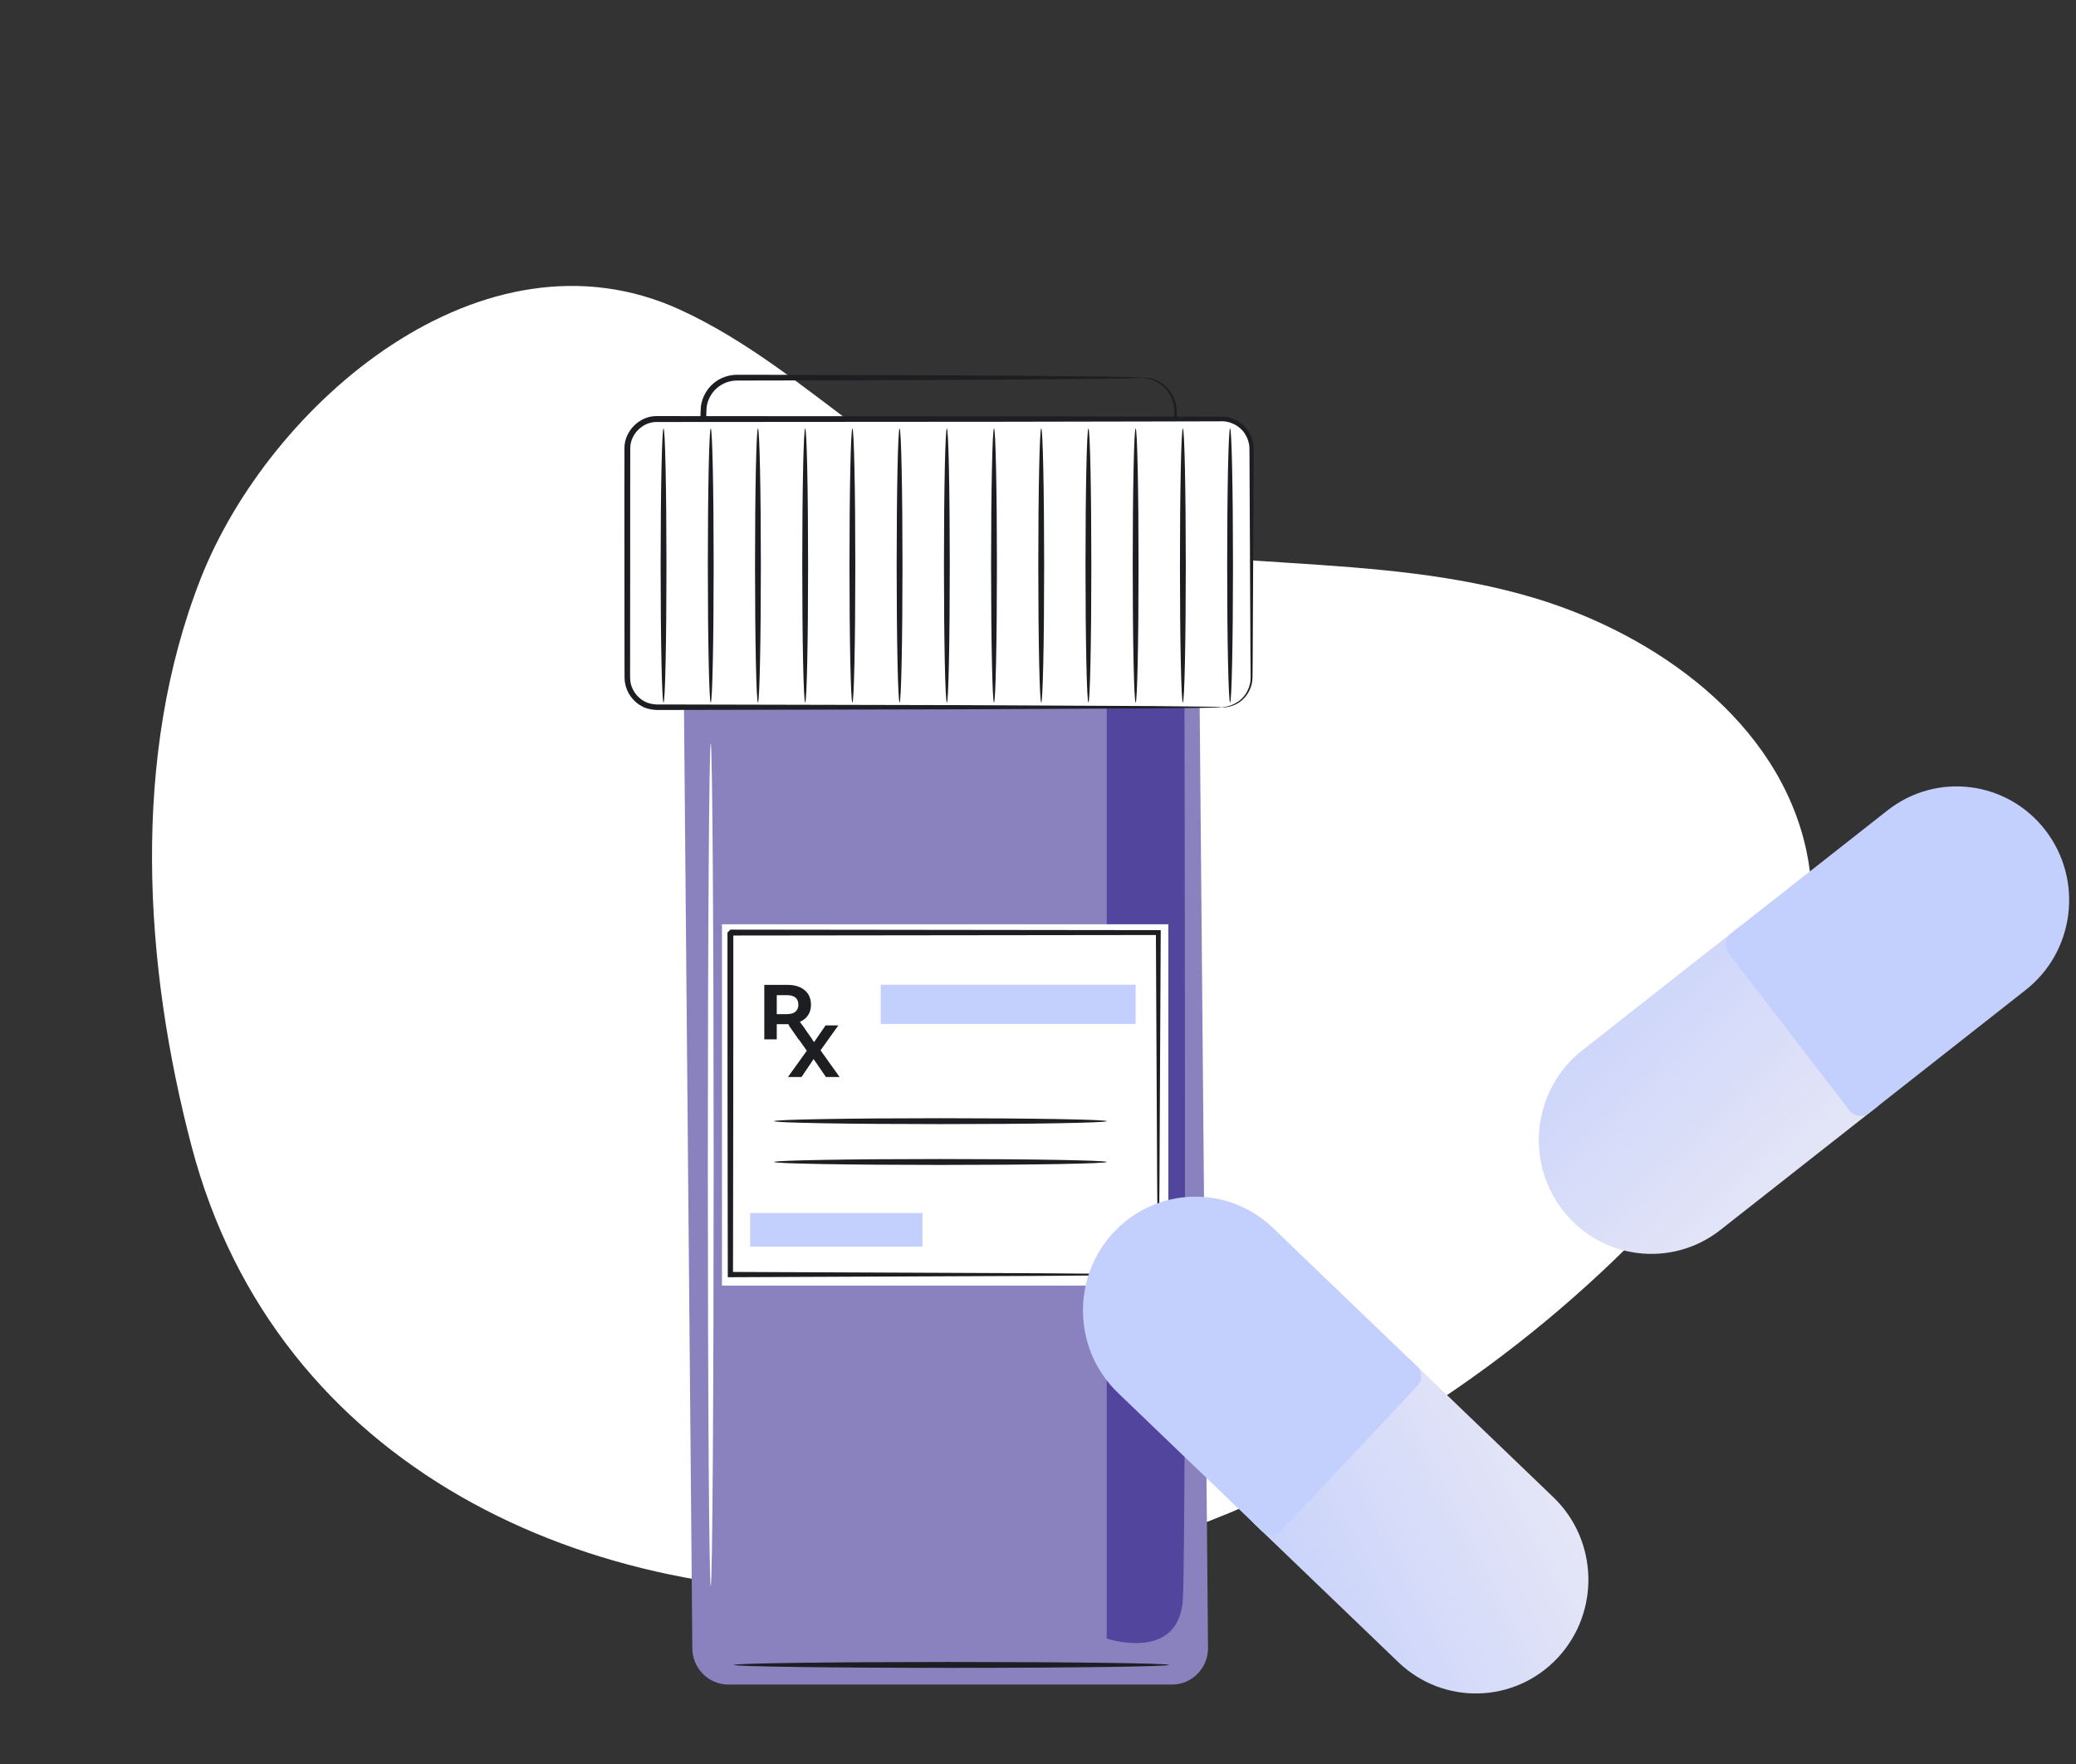 <svg width="133" height="113" viewBox="0 0 133 113" fill="none" xmlns="http://www.w3.org/2000/svg">
<rect x="0" y="0" width="133" height="113" fill="#333333" stroke="none"/>
<path d="M78.802 96.897C72.066 99.692 64.918 101.367 57.641 101.859C37.69 103.143 17.694 94.037 12.277 73.439C9.211 61.792 8.384 48.465 12.853 37.073C17.257 25.853 30.931 14.036 43.585 19.847C51.908 23.673 57.921 31.506 66.929 33.992C77.177 36.819 88.102 35.232 98.37 38.327C106.039 40.645 113.925 46.182 115.719 54.449C117.255 61.618 113.869 69.089 109.087 74.671C100.877 84.361 90.502 91.975 78.802 96.897Z" fill="white"/>
<path d="M75.084 107.908H46.663C45.396 107.908 44.366 106.875 44.355 105.594L43.666 28.119H76.705L77.392 105.552C77.404 106.85 76.367 107.908 75.084 107.908Z" fill="#8A82BE"/>
<path d="M72.774 105.253C71.771 105.253 70.904 104.961 70.904 104.961V45.303H75.884C75.884 45.303 76.011 98.293 75.782 102.409C75.651 104.748 74.094 105.253 72.774 105.253Z" fill="#51459E"/>
<path d="M73.167 24.191C73.167 24.191 73.272 24.171 73.475 24.19C73.677 24.209 73.986 24.273 74.334 24.483C74.678 24.689 75.062 25.063 75.264 25.636C75.37 25.916 75.402 26.257 75.395 26.588C75.398 26.925 75.402 27.282 75.406 27.66L75.406 27.755L75.311 27.756C69.72 27.812 59.219 27.849 47.209 27.849C46.474 27.849 45.744 27.848 45.064 27.848H44.873L44.877 27.66C44.889 27.108 44.852 26.607 44.904 26.024C44.983 25.449 45.281 24.915 45.716 24.551C46.148 24.184 46.72 23.997 47.263 24.006C47.774 24.007 48.281 24.008 48.783 24.008C50.79 24.013 52.72 24.017 54.558 24.021C58.223 24.036 61.512 24.05 64.278 24.062C67.011 24.087 69.224 24.106 70.791 24.121C71.533 24.135 72.12 24.147 72.554 24.156C72.956 24.166 73.167 24.179 73.167 24.191C73.167 24.204 72.956 24.217 72.554 24.228C72.12 24.237 71.533 24.248 70.791 24.262C69.224 24.277 67.011 24.296 64.278 24.321C61.512 24.333 58.223 24.346 54.558 24.362C52.72 24.366 50.79 24.37 48.783 24.374C48.281 24.375 47.774 24.375 47.263 24.376C46.786 24.37 46.32 24.526 45.953 24.838C45.586 25.145 45.337 25.594 45.271 26.077C45.228 26.555 45.259 27.131 45.251 27.66L45.064 27.472C45.744 27.472 46.474 27.472 47.209 27.471C59.219 27.471 69.72 27.509 75.311 27.565L75.216 27.66C75.22 27.282 75.223 26.925 75.226 26.588C75.239 26.248 75.217 25.955 75.126 25.683C74.951 25.145 74.6 24.778 74.28 24.568C73.616 24.15 73.154 24.235 73.167 24.191Z" fill="#1C1E21"/>
<path d="M78.288 45.303H42.084C41.036 45.303 40.188 44.445 40.188 43.386V28.76C40.188 27.701 41.036 26.844 42.084 26.844H78.288C79.334 26.844 80.183 27.701 80.183 28.76V43.386C80.183 44.445 79.334 45.303 78.288 45.303Z" fill="white"/>
<path d="M78.288 45.303C78.274 45.265 78.722 45.351 79.347 44.928C79.644 44.713 79.962 44.339 80.079 43.805C80.144 43.543 80.118 43.245 80.12 42.922C80.117 42.6 80.114 42.259 80.111 41.897C80.097 38.98 80.076 34.794 80.051 29.629C80.048 29.31 80.054 28.97 80.043 28.655C80.028 28.347 79.923 28.045 79.754 27.781C79.406 27.25 78.781 26.937 78.104 26.989C76.706 26.993 75.251 26.996 73.745 26.999C70.732 27.005 67.512 27.011 64.127 27.017C57.35 27.022 49.903 27.027 42.087 27.032C41.188 27.009 40.383 27.805 40.378 28.7C40.377 29.673 40.375 30.64 40.374 31.601C40.373 33.526 40.372 35.422 40.372 37.285C40.369 39.149 40.368 40.979 40.367 42.772C40.375 43.23 40.324 43.66 40.487 44.025C40.633 44.399 40.91 44.717 41.254 44.91C41.612 45.111 41.978 45.142 42.423 45.127C42.852 45.127 43.278 45.128 43.702 45.129C50.473 45.144 56.572 45.158 61.703 45.169C66.812 45.195 70.952 45.215 73.838 45.229C75.255 45.245 76.362 45.255 77.137 45.264C77.5 45.272 77.784 45.279 77.995 45.284C78.188 45.29 78.288 45.296 78.288 45.303C78.288 45.309 78.188 45.315 77.995 45.322C77.784 45.327 77.5 45.332 77.137 45.341C76.362 45.348 75.255 45.361 73.838 45.376C70.952 45.391 66.812 45.411 61.703 45.436C56.572 45.448 50.473 45.462 43.702 45.477C43.278 45.477 42.852 45.477 42.423 45.478C42.018 45.498 41.49 45.463 41.085 45.221C40.669 44.989 40.336 44.608 40.158 44.158C40.067 43.932 40.019 43.69 40.013 43.447L40.01 42.772C40.008 40.979 40.006 39.149 40.005 37.285C40.004 35.422 40.003 33.526 40.002 31.601C40.003 30.636 40.004 29.665 40.005 28.687C40.011 27.596 40.992 26.627 42.087 26.654C49.903 26.66 57.35 26.665 64.127 26.668C67.512 26.675 70.732 26.681 73.745 26.686C75.251 26.69 76.706 26.694 78.104 26.697C78.831 26.64 79.601 27.01 79.985 27.627C80.18 27.932 80.298 28.284 80.313 28.64C80.323 28.986 80.314 29.302 80.316 29.629C80.29 34.794 80.27 38.98 80.256 41.897C80.253 42.259 80.25 42.6 80.247 42.922C80.241 43.239 80.262 43.548 80.187 43.831C80.051 44.393 79.706 44.777 79.39 44.991C79.067 45.206 78.773 45.273 78.582 45.297C78.388 45.32 78.288 45.303 78.288 45.303Z" fill="#1C1E21"/>
<path d="M42.51 44.998C42.407 44.998 42.324 41.069 42.324 36.223C42.324 31.376 42.407 27.447 42.51 27.447C42.614 27.447 42.697 31.376 42.697 36.223C42.697 41.069 42.614 44.998 42.51 44.998Z" fill="#1C1E21"/>
<path d="M45.534 44.998C45.432 44.998 45.348 41.069 45.348 36.223C45.348 31.376 45.432 27.447 45.534 27.447C45.638 27.447 45.721 31.376 45.721 36.223C45.721 41.069 45.638 44.998 45.534 44.998Z" fill="#1C1E21"/>
<path d="M48.558 44.998C48.455 44.998 48.371 41.069 48.371 36.223C48.371 31.376 48.455 27.447 48.558 27.447C48.662 27.447 48.745 31.376 48.745 36.223C48.745 41.069 48.662 44.998 48.558 44.998Z" fill="#1C1E21"/>
<path d="M51.584 44.998C51.48 44.998 51.397 41.069 51.397 36.223C51.397 31.376 51.48 27.447 51.584 27.447C51.687 27.447 51.771 31.376 51.771 36.223C51.771 41.069 51.687 44.998 51.584 44.998Z" fill="#1C1E21"/>
<path d="M54.609 44.998C54.505 44.998 54.422 41.069 54.422 36.223C54.422 31.376 54.505 27.447 54.609 27.447C54.712 27.447 54.796 31.376 54.796 36.223C54.796 41.069 54.712 44.998 54.609 44.998Z" fill="#1C1E21"/>
<path d="M57.633 44.998C57.529 44.998 57.445 41.069 57.445 36.223C57.445 31.376 57.529 27.447 57.633 27.447C57.735 27.447 57.819 31.376 57.819 36.223C57.819 41.069 57.735 44.998 57.633 44.998Z" fill="#1C1E21"/>
<path d="M60.662 44.998C60.558 44.998 60.475 41.069 60.475 36.223C60.475 31.376 60.558 27.447 60.662 27.447C60.765 27.447 60.848 31.376 60.848 36.223C60.848 41.069 60.765 44.998 60.662 44.998Z" fill="#1C1E21"/>
<path d="M63.681 44.998C63.578 44.998 63.494 41.069 63.494 36.223C63.494 31.376 63.578 27.447 63.681 27.447C63.784 27.447 63.868 31.376 63.868 36.223C63.868 41.069 63.784 44.998 63.681 44.998Z" fill="#1C1E21"/>
<path d="M66.707 44.998C66.603 44.998 66.519 41.069 66.519 36.223C66.519 31.376 66.603 27.447 66.707 27.447C66.81 27.447 66.894 31.376 66.894 36.223C66.894 41.069 66.81 44.998 66.707 44.998Z" fill="#1C1E21"/>
<path d="M69.73 44.998C69.627 44.998 69.543 41.069 69.543 36.223C69.543 31.376 69.627 27.447 69.73 27.447C69.833 27.447 69.917 31.376 69.917 36.223C69.917 41.069 69.833 44.998 69.73 44.998Z" fill="#1C1E21"/>
<path d="M72.756 44.998C72.652 44.998 72.568 41.069 72.568 36.223C72.568 31.376 72.652 27.447 72.756 27.447C72.859 27.447 72.942 31.376 72.942 36.223C72.942 41.069 72.859 44.998 72.756 44.998Z" fill="#1C1E21"/>
<path d="M75.78 44.998C75.677 44.998 75.594 41.069 75.594 36.223C75.594 31.376 75.677 27.447 75.78 27.447C75.884 27.447 75.968 31.376 75.968 36.223C75.968 41.069 75.884 44.998 75.78 44.998Z" fill="#1C1E21"/>
<path d="M78.806 44.998C78.703 44.998 78.619 41.069 78.619 36.223C78.619 31.376 78.703 27.447 78.806 27.447C78.909 27.447 78.992 31.376 78.992 36.223C78.992 41.069 78.909 44.998 78.806 44.998Z" fill="#1C1E21"/>
<path d="M74.852 59.206H46.254V82.353H74.852V59.206Z" fill="white"/>
<path d="M50.962 63.903C50.837 63.799 50.654 63.747 50.415 63.747H49.764V64.963H50.415C50.654 64.963 50.837 64.909 50.962 64.803C51.086 64.696 51.149 64.547 51.149 64.355C51.149 64.158 51.086 64.008 50.962 63.903ZM51.164 66.577L50.498 65.605H49.764V66.577H48.965V63.088H50.458C50.764 63.088 51.03 63.14 51.255 63.242C51.48 63.346 51.654 63.492 51.775 63.681C51.897 63.871 51.957 64.095 51.957 64.355C51.957 64.614 51.895 64.837 51.773 65.024C51.65 65.212 51.475 65.356 51.247 65.455L52.022 66.577H51.164Z" fill="#1C1E21"/>
<path d="M52.913 68.989L52.125 67.841L51.35 68.989H50.48L51.69 67.308L50.541 65.685H51.401L52.153 66.756L52.891 65.685H53.708L52.568 67.28L53.788 68.989H52.913Z" fill="#1C1E21"/>
<path d="M72.754 63.081H56.424V65.591H72.754V63.081Z" fill="#C3CFFC"/>
<path d="M70.901 71.819C70.901 71.923 66.131 72.007 60.249 72.007C54.365 72.007 49.596 71.923 49.596 71.819C49.596 71.714 54.365 71.63 60.249 71.63C66.131 71.63 70.901 71.714 70.901 71.819Z" fill="#1C1E21"/>
<path d="M70.901 74.433C70.901 74.538 66.131 74.622 60.249 74.622C54.365 74.622 49.596 74.538 49.596 74.433C49.596 74.329 54.365 74.244 60.249 74.244C66.131 74.244 70.901 74.329 70.901 74.433Z" fill="#1C1E21"/>
<path d="M59.096 77.704H48.06V79.855H59.096V77.704Z" fill="#C3CFFC"/>
<path d="M74.208 81.645C74.208 81.645 74.197 81.498 74.191 81.229C74.186 80.941 74.18 80.549 74.173 80.049C74.163 79 74.15 77.501 74.133 75.599C74.114 71.763 74.086 66.31 74.053 59.739L74.208 59.895C66.374 59.905 56.944 59.916 46.795 59.927C46.752 59.968 47.147 59.571 46.98 59.742V60.476L46.98 61.214V62.68C46.98 63.653 46.979 64.62 46.979 65.576C46.977 67.491 46.976 69.371 46.975 71.207C46.97 74.878 46.965 78.379 46.961 81.645L46.793 81.476C54.9 81.511 61.728 81.54 66.554 81.56C68.954 81.579 70.854 81.595 72.179 81.606C72.818 81.614 73.317 81.62 73.679 81.625C73.838 81.629 73.965 81.632 74.069 81.635C74.158 81.639 74.204 81.642 74.208 81.645C74.211 81.648 74.171 81.651 74.088 81.655C73.989 81.657 73.868 81.661 73.716 81.664C73.363 81.669 72.874 81.677 72.25 81.685C70.934 81.696 69.046 81.71 66.663 81.73C61.81 81.751 54.945 81.78 46.793 81.814L46.626 81.815V81.645C46.621 78.379 46.617 74.878 46.611 71.207C46.61 69.371 46.609 67.491 46.607 65.576C46.607 64.62 46.606 63.653 46.606 62.68C46.606 62.193 46.606 61.704 46.606 61.214V59.742C46.439 59.909 46.833 59.508 46.795 59.55C56.944 59.562 66.374 59.572 74.208 59.582L74.363 59.583L74.362 59.739C74.329 66.351 74.301 71.838 74.282 75.697C74.265 77.584 74.252 79.072 74.242 80.112C74.235 80.599 74.229 80.982 74.224 81.263C74.219 81.521 74.213 81.651 74.208 81.645Z" fill="#1C1E21"/>
<path d="M45.534 101.591C45.432 101.591 45.348 89.507 45.348 74.605C45.348 59.697 45.432 47.616 45.534 47.616C45.638 47.616 45.721 59.697 45.721 74.605C45.721 89.507 45.638 101.591 45.534 101.591Z" fill="white"/>
<path d="M74.885 106.65C74.885 106.754 68.646 106.839 60.952 106.839C53.254 106.839 47.018 106.754 47.018 106.65C47.018 106.546 53.254 106.461 60.952 106.461C68.646 106.461 74.885 106.546 74.885 106.65Z" fill="#1C1E21"/>
<path d="M80.341 96.357L89.048 87.094C89.386 86.734 89.948 86.72 90.305 87.062L99.518 95.909C102.404 98.681 102.521 103.293 99.779 106.211C97.036 109.129 92.474 109.246 89.587 106.476L80.374 97.627C80.018 97.285 80.003 96.716 80.341 96.357Z" fill="url(#paint0_linear_5500_72369)"/>
<path d="M90.801 88.778L82.094 98.041C81.755 98.401 81.192 98.416 80.837 98.074L71.624 89.225C68.738 86.455 68.621 81.842 71.362 78.924C74.105 76.005 78.668 75.887 81.554 78.659L90.767 87.508C91.124 87.85 91.138 88.418 90.801 88.778Z" fill="#C3CFFC"/>
<path d="M112.649 59.553L120.41 69.638C120.71 70.031 120.641 70.595 120.254 70.9L110.221 78.785C107.078 81.257 102.549 80.683 100.104 77.508C97.661 74.33 98.227 69.753 101.369 67.282L111.402 59.395C111.79 59.091 112.347 59.161 112.649 59.553Z" fill="url(#paint1_linear_5500_72369)"/>
<path d="M118.498 71.142L110.737 61.055C110.437 60.664 110.506 60.1 110.895 59.795L120.926 51.909C124.07 49.439 128.598 50.01 131.043 53.187C133.488 56.364 132.921 60.942 129.778 63.413L119.745 71.299C119.358 71.604 118.8 71.532 118.498 71.142Z" fill="#C3CFFC"/>
<defs>
<linearGradient id="paint0_linear_5500_72369" x1="77.928" y1="101.814" x2="103.309" y2="89.121" gradientUnits="userSpaceOnUse">
<stop stop-color="#C3CFFC"/>
<stop offset="1" stop-color="#EEECF5"/>
</linearGradient>
<linearGradient id="paint1_linear_5500_72369" x1="98.586" y1="59.206" x2="119.683" y2="81.197" gradientUnits="userSpaceOnUse">
<stop stop-color="#C3CFFC"/>
<stop offset="1" stop-color="#EEECF5"/>
</linearGradient>
</defs>
</svg>
